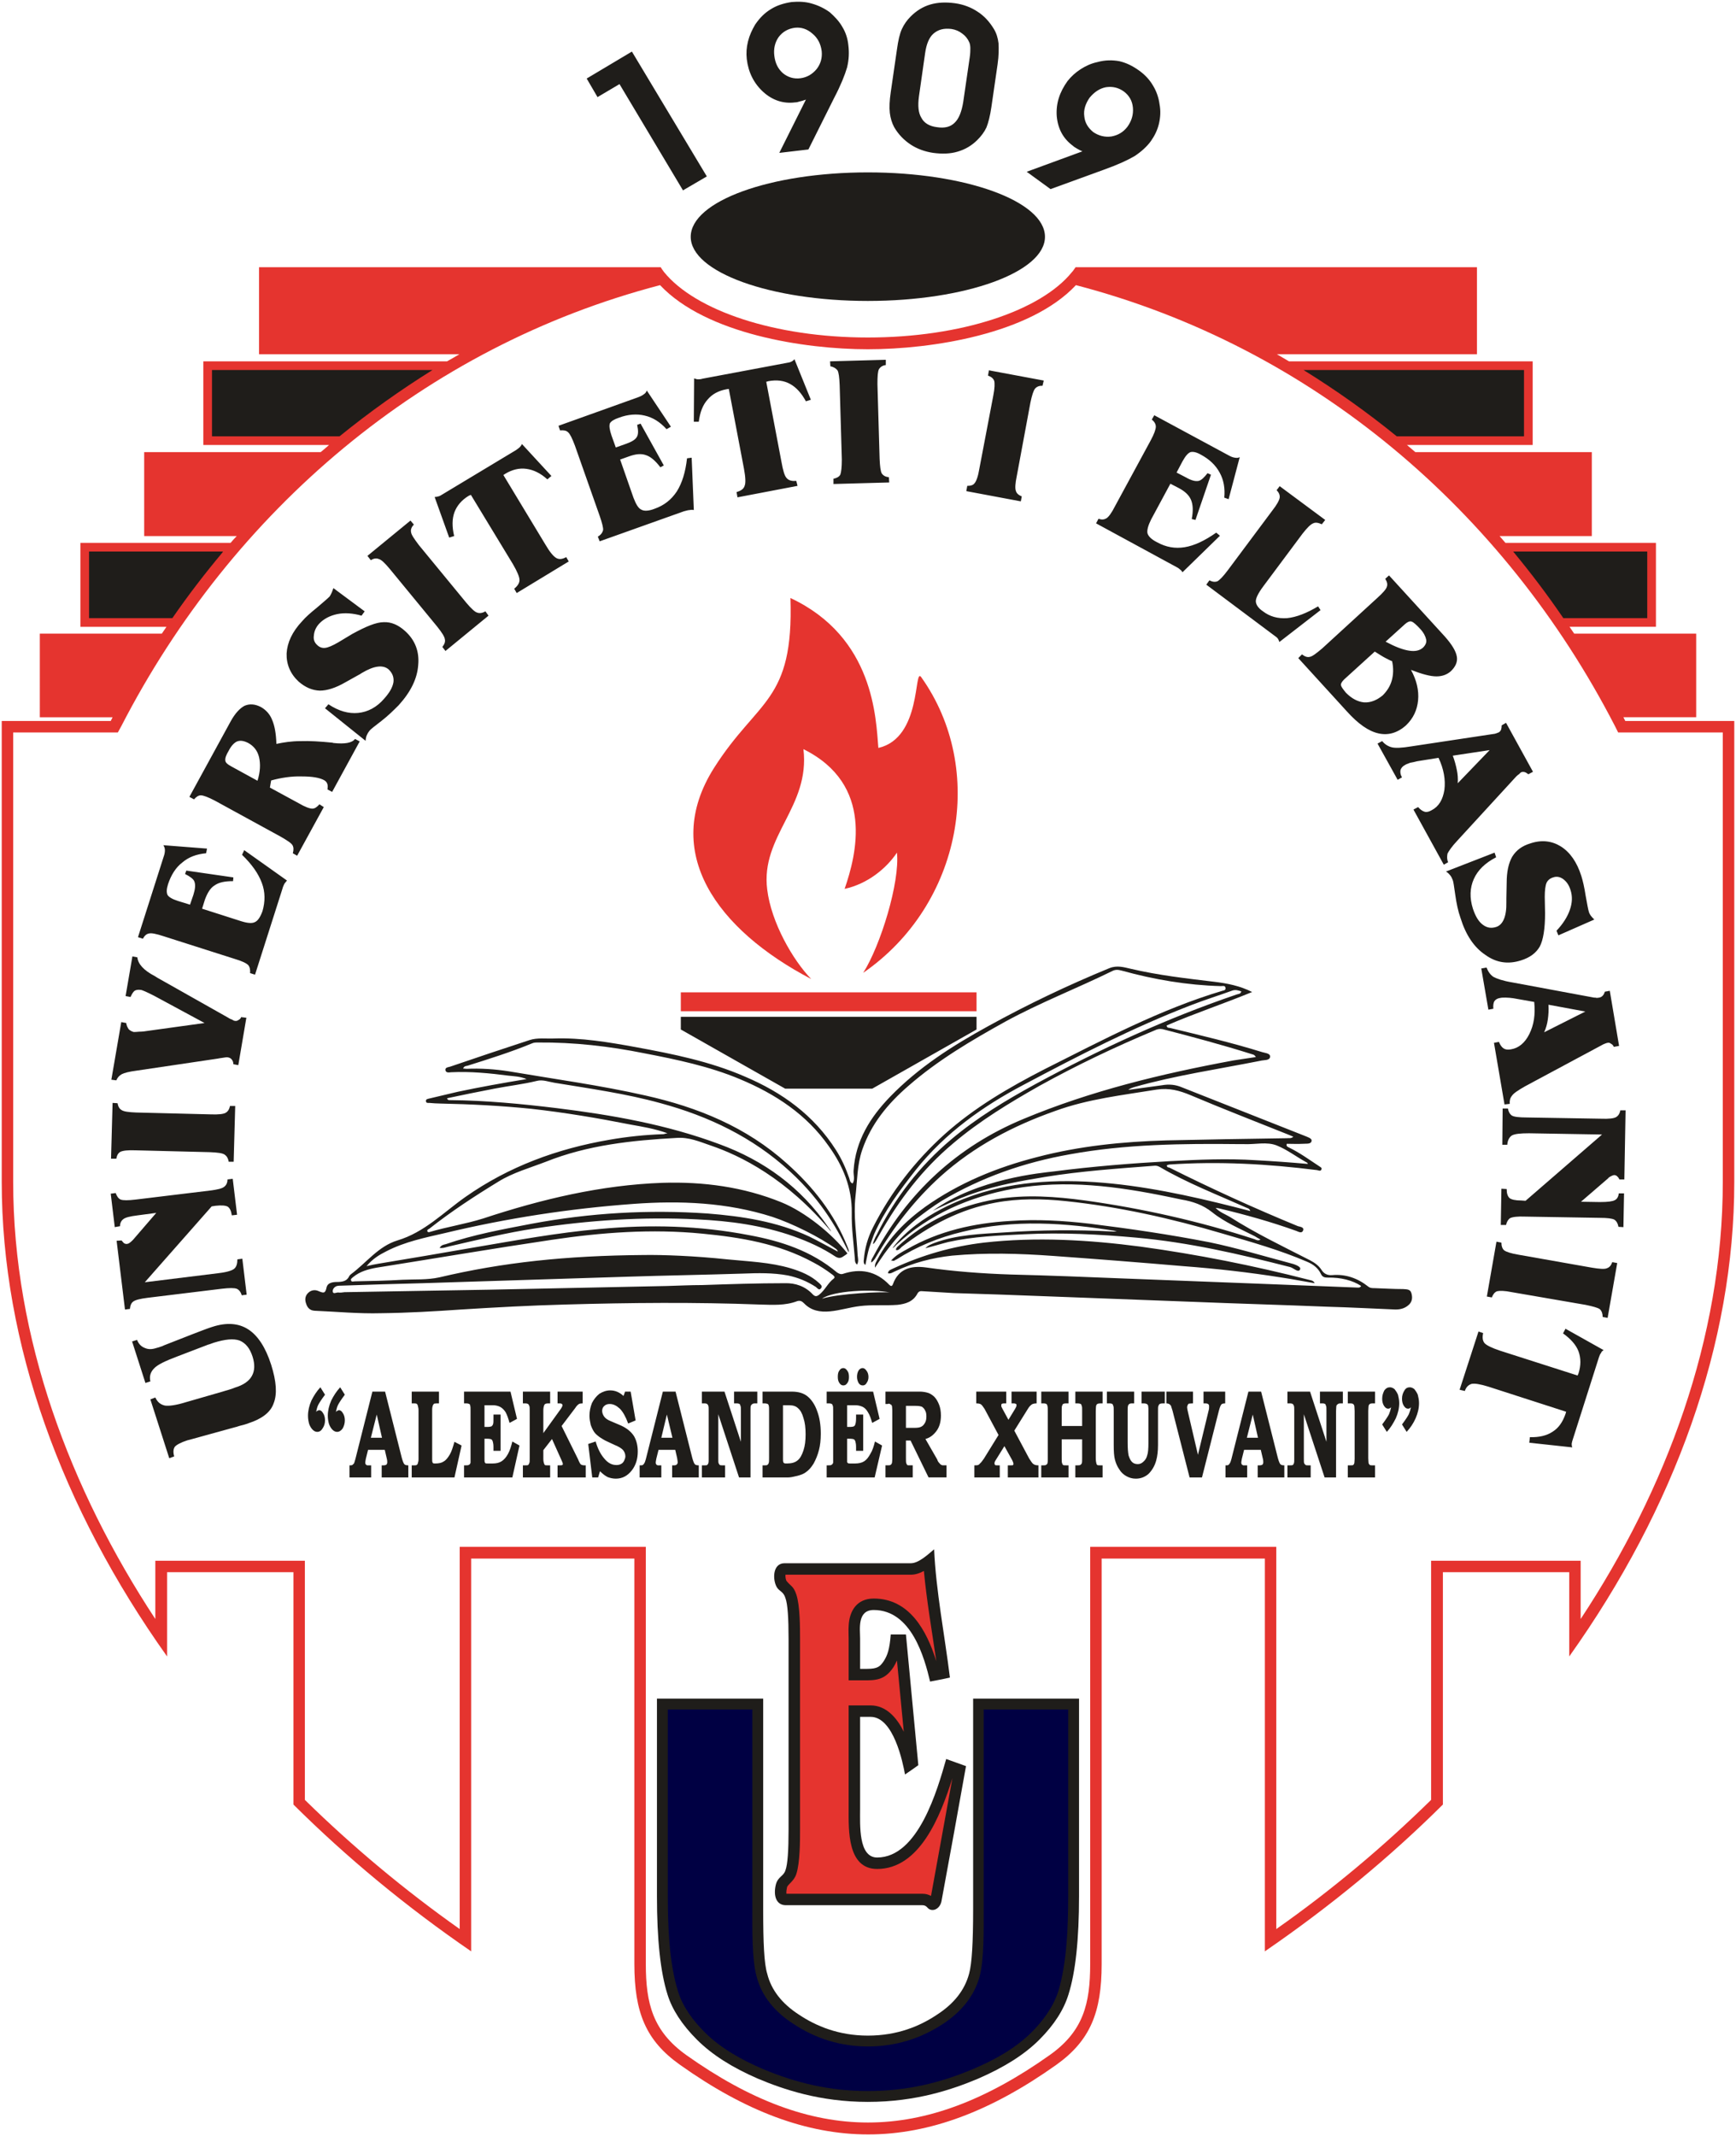 <svg xmlns="http://www.w3.org/2000/svg" xmlns:xlink="http://www.w3.org/1999/xlink" id="Layer_1" x="0px" y="0px" width="250.5px" height="308.138px" viewBox="0 0 250.5 308.138" xml:space="preserve"><g>	<path fill-rule="evenodd" clip-rule="evenodd" fill="#E5342F" d="M124.558,140.328c14.254-9.831,17.829-29.402,8.355-42.673  c-1.073-1.429,0.134,8.803-6.167,10.233c-0.356-4.2-0.58-15.952-12.688-21.626c0.491,15.058-4.692,14.521-11.038,24.531  c-7.685,12.154,0.447,23.324,14.031,30.429c-2.636-2.726-5.764-8.132-6.345-12.914c-0.983-7.73,6.211-11.886,5.228-20.241  c10.277,5.094,7.641,15.237,5.942,20.152c3.307-0.715,6.032-2.949,7.551-5.228C129.874,127.236,127.061,136.396,124.558,140.328  L124.558,140.328z"></path>	<path fill="#1F1D1A" d="M110.125,245.02v30.429c0,4.737,0.134,7.818,0.581,9.249c0.581,2.369,2.145,4.335,4.558,5.898  c2.458,1.653,5.764,3.039,9.964,3.039c4.29,0,7.551-1.386,10.008-3.039c2.413-1.563,3.978-3.529,4.603-5.898  c0.401-1.431,0.582-4.512,0.582-9.249V245.02h15.281v28.508c0,6.165-0.493,10.902-1.52,14.164  c-0.671,2.188-2.055,4.379-4.201,6.523c-2.188,2.189-5.139,4.021-8.847,5.63c-3.619,1.52-8.892,3.351-15.907,3.351  c-6.97,0-12.244-1.831-15.863-3.351c-3.708-1.608-6.613-3.44-8.803-5.63c-2.144-2.145-3.574-4.335-4.245-6.523  c-1.028-3.262-1.519-7.999-1.519-14.164V245.02H110.125z"></path>	<path fill-rule="evenodd" clip-rule="evenodd" fill="#000043" d="M108.561,246.583H96.362v26.945c0,4.244,0.179,9.605,1.475,13.718  c0.67,2.233,2.19,4.244,3.843,5.897c2.324,2.324,5.317,3.978,8.311,5.271c4.96,2.102,9.875,3.218,15.237,3.218  c5.452,0,10.367-1.116,15.282-3.218c3.037-1.294,6.031-2.947,8.355-5.271c1.653-1.653,3.128-3.664,3.843-5.897  c1.251-4.112,1.43-9.474,1.43-13.718v-26.945H141.94v28.866c0,2.681,0.089,7.104-0.582,9.652c-0.804,2.947-2.771,5.183-5.272,6.836  c-3.262,2.145-6.881,3.262-10.858,3.262c-3.888,0-7.552-1.117-10.813-3.306c-2.502-1.609-4.468-3.845-5.228-6.747  c-0.715-2.504-0.626-7.106-0.626-9.697V246.583z"></path>	<path fill-rule="evenodd" clip-rule="evenodd" fill="#1F1D1A" d="M220.223,53.063V63.25h-18.811l-0.09-0.045  c-4.244-3.485-8.713-6.658-13.36-9.562l-0.937-0.581H220.223z M62.583,53.644c-4.692,2.904-9.16,6.077-13.405,9.562l-0.089,0.045  H30.277V53.063h33.244L62.583,53.644z M217.677,79.246h20.33v10.233h-12.555l-0.091-0.135c-2.278-3.306-4.69-6.523-7.283-9.562  L217.677,79.246z M25.049,89.479H12.538V79.246h20.152l-0.268,0.537l-0.134,0.134c-2.502,3.039-4.87,6.167-7.149,9.428  L25.049,89.479z"></path>	<path fill-rule="evenodd" clip-rule="evenodd" fill="#E5342F" d="M98.105,297.834c-4.915-3.485-6.568-7.551-6.568-14.522v-45.174  V230.9v-6.077h-7.06h-4.602H67.989c0,18.856,0,37.757,0,56.657c-9.383-6.435-17.962-13.538-25.647-21.178  c0-11.127,0-22.298,0-33.513c-6.077,0-12.154,0-18.23,0c0,4.065,0,8.087,0,12.153C8.874,217.54,0.25,193.813,0.25,170.489  c0-22.163,0-44.325,0-66.488c5.273,0,10.5,0,15.728,0l0.268-0.536h-10.5V91.4h17.605c0.223-0.313,0.446-0.67,0.67-0.983H11.6  V78.308h21.671c0.268-0.313,0.581-0.67,0.894-0.983h-13.36V65.216h25.469c0.447-0.358,0.804-0.67,1.207-1.028H29.338V52.124h35.166  c0.625-0.358,1.207-0.67,1.787-1.027h-28.91V38.541h57.954c0.134,0.223,0.313,0.491,0.492,0.714l0,0  c4.513,5.541,15.952,9.429,29.401,9.429c13.495,0,24.977-3.888,29.446-9.429l0,0c0.223-0.223,0.356-0.491,0.535-0.714h57.91v12.556  h-28.865c0.58,0.357,1.162,0.669,1.743,1.027h35.165v12.064h-18.142c0.401,0.358,0.805,0.67,1.207,1.028h25.469v12.109h-13.315  c0.268,0.313,0.58,0.67,0.85,0.983h21.716v12.109h-12.468c0.224,0.313,0.447,0.67,0.672,0.983h17.604v12.064h-10.5l0.269,0.536  c5.271,0,10.5,0,15.728,0c0,22.163,0,44.326,0,66.488c0,23.324-8.579,47.051-23.815,68.454c0-4.066,0-8.088,0-12.153  c-6.078,0-12.153,0-18.231,0c0,11.215,0,22.386,0,33.513c-7.685,7.64-16.31,14.743-25.691,21.178c0-18.9,0-37.756,0-56.657  c-7.82,0-15.685,0-23.548,0c0,20.421,0,38.069,0,58.489c0,6.972-1.653,11.037-6.523,14.522  C133.583,311.24,116.961,311.24,98.105,297.834L98.105,297.834z M91.537,223.125h1.653v1.698v5.094v8.222v45.174  c0,5.721,1.028,9.696,5.854,13.137c18.275,12.959,34.137,12.959,52.412,0c4.871-3.44,5.854-7.416,5.854-13.137  c0-19.525,0-39.008,0-58.489v-1.698h1.653c7.863,0,15.728,0,23.548,0h1.653v1.698c0,17.784,0,35.657,0,53.44  c7.954-5.585,15.415-11.841,22.341-18.633c0-10.946,0-21.895,0-32.841v-1.653h1.697c6.078,0,12.153,0,18.231,0h1.653v1.653  c0,2.233,0,4.512,0,6.747c12.331-18.679,20.509-40.483,20.509-63.048c0-21.626,0-43.208,0-64.835c-4.69,0-9.383,0-14.074,0h-1.028  l-0.447-0.894c-16.041-31.144-43.699-54.737-77.793-63.628c-6.611,7.06-20.821,9.249-30.026,9.249  c-9.116,0-23.325-2.189-29.982-9.249c-34.048,8.891-61.707,32.484-77.748,63.628l-0.492,0.894h-1.028c-4.692,0-9.383,0-14.075,0  c0,21.626,0,43.208,0,64.835c0,22.564,8.222,44.369,20.51,63.048c0-2.235,0-4.514,0-6.747v-1.653h1.698c6.077,0,12.153,0,18.23,0  h1.653v1.653c0,10.946,0,21.895,0,32.841c6.926,6.792,14.433,13.048,22.341,18.633c0-17.783,0-35.656,0-53.44v-1.698h1.653h11.886  h2.681H91.537z M24.871,89.166c2.278-3.307,4.691-6.434,7.193-9.428l0.089-0.134l0.045-0.044H12.85v9.606H24.871L24.871,89.166z   M218.347,79.56c2.548,3.083,4.96,6.255,7.239,9.606h12.108V79.56H218.347L218.347,79.56z M62.404,53.375H30.59v9.563h18.409  C53.289,59.452,57.757,56.28,62.404,53.375L62.404,53.375z M219.91,53.375h-31.813c4.691,2.905,9.16,6.077,13.449,9.563h18.364  V53.375L219.91,53.375z"></path>	<path fill-rule="evenodd" clip-rule="evenodd" fill="#1F1D1A" d="M150.787,34.161c0-5.138-11.439-9.294-25.559-9.294  c-14.075,0-25.559,4.156-25.559,9.294c0,5.094,11.484,9.25,25.559,9.25C139.348,43.411,150.787,39.255,150.787,34.161  L150.787,34.161z"></path>	<path fill="#1F1D1A" d="M101.993,25.448l-3.44,2.011l-9.16-15.326l-3.172,1.876l-1.564-2.681l6.524-3.888L101.993,25.448z   M118.57,7.396c-0.134-1.072-0.581-1.921-1.34-2.547c-0.76-0.67-1.609-0.938-2.502-0.849c-1.027,0.134-1.787,0.581-2.368,1.341  c-0.536,0.76-0.76,1.698-0.625,2.725c0.134,1.072,0.536,1.876,1.25,2.502c0.715,0.581,1.564,0.849,2.547,0.715  c0.938-0.134,1.698-0.581,2.324-1.341C118.436,9.184,118.659,8.334,118.57,7.396L118.57,7.396z M116.649,21.561l-4.2,0.492  l3.842-7.686c-0.357,0.134-0.67,0.223-0.894,0.268c-0.268,0.089-0.446,0.134-0.67,0.134c-1.698,0.223-3.262-0.313-4.557-1.475  c-1.386-1.251-2.19-2.859-2.413-4.781c-0.089-0.849-0.045-1.653,0.179-2.547s0.581-1.653,1.027-2.413  c0.67-0.984,1.385-1.698,2.279-2.235c0.849-0.536,1.832-0.849,2.994-1.027c1.028-0.089,2.011-0.044,2.904,0.223  c0.938,0.268,1.787,0.67,2.591,1.251c0.715,0.625,1.386,1.34,1.833,2.145c0.491,0.804,0.759,1.698,0.849,2.591  c0.134,1.072,0.089,2.101-0.179,3.217c-0.313,1.072-0.894,2.547-1.876,4.423L116.649,21.561z M133.493,7.665l-0.893,6.255  c-0.179,1.341-0.089,2.369,0.357,3.083c0.401,0.76,1.162,1.206,2.233,1.34c1.117,0.18,1.967-0.044,2.548-0.625  c0.625-0.581,1.028-1.608,1.251-2.994l0.938-6.434c0.09-0.581,0.09-1.028,0.09-1.34c0-0.269-0.045-0.581-0.134-0.804  c-0.224-0.537-0.581-0.983-1.027-1.296c-0.448-0.357-0.983-0.581-1.563-0.67c-1.118-0.134-1.922,0.089-2.593,0.67  C134.075,5.386,133.674,6.369,133.493,7.665L133.493,7.665z M129.428,7.128c0.179-1.296,0.402-2.279,0.715-2.95  c0.313-0.669,0.716-1.25,1.251-1.787c0.85-0.849,1.787-1.429,2.86-1.743c1.073-0.312,2.233-0.357,3.574-0.178  c1.207,0.178,2.278,0.581,3.218,1.206c0.983,0.625,1.742,1.475,2.367,2.502c0.358,0.582,0.582,1.296,0.671,2.056  c0.045,0.804,0.045,1.787-0.134,3.038l-0.895,6.167c-0.179,1.25-0.446,2.279-0.714,2.949c-0.313,0.67-0.761,1.251-1.296,1.788  c-0.85,0.849-1.787,1.384-2.86,1.698c-1.027,0.313-2.233,0.357-3.53,0.179c-1.206-0.179-2.322-0.582-3.262-1.207  c-0.938-0.625-1.742-1.429-2.367-2.502c-0.313-0.58-0.537-1.295-0.627-2.055c-0.089-0.805-0.044-1.788,0.134-2.994L129.428,7.128z   M162.672,18.299c0.625-0.849,0.894-1.787,0.804-2.77c-0.089-0.983-0.535-1.743-1.295-2.324c-0.805-0.581-1.653-0.76-2.592-0.626  c-0.938,0.18-1.698,0.715-2.367,1.52c-0.582,0.849-0.895,1.743-0.761,2.682c0.089,0.938,0.537,1.653,1.296,2.278  c0.804,0.536,1.653,0.76,2.637,0.625C161.331,19.506,162.092,19.059,162.672,18.299L162.672,18.299z M151.59,27.28l-3.44-2.502  l8.044-2.949c-0.357-0.134-0.625-0.313-0.804-0.402c-0.225-0.134-0.448-0.268-0.582-0.402c-1.386-1.028-2.145-2.413-2.323-4.245  c-0.134-1.833,0.402-3.486,1.564-5.095c0.491-0.625,1.116-1.206,1.876-1.698c0.759-0.491,1.564-0.849,2.412-1.027  c1.118-0.313,2.19-0.313,3.173-0.134c0.983,0.223,1.921,0.67,2.905,1.386c0.803,0.58,1.475,1.295,1.966,2.144  c0.49,0.804,0.805,1.698,0.938,2.681c0.179,0.939,0.134,1.877-0.089,2.816c-0.224,0.938-0.627,1.742-1.162,2.502  c-0.581,0.804-1.386,1.52-2.323,2.145c-0.983,0.581-2.414,1.251-4.424,1.966L151.59,27.28z"></path>	<path fill="#1F1D1A" d="M27.506,192.562l0.224-0.089c1.385-0.536,2.323-0.895,2.905-1.073c2.055-0.67,3.797-0.536,5.183,0.358  c1.386,0.893,2.502,2.591,3.307,5.094c0.76,2.412,0.894,4.244,0.357,5.585c-0.447,1.296-1.698,2.233-3.619,2.86  c-0.134,0.044-0.447,0.179-1.028,0.313c-0.402,0.089-0.67,0.223-0.938,0.268l-6.479,1.787l-0.358,0.09  c-0.983,0.313-1.609,0.671-1.832,0.938c-0.223,0.313-0.268,0.804-0.089,1.386l-0.715,0.268l-2.726-8.489l0.715-0.27  c0.313,0.671,0.76,1.028,1.385,1.162c0.581,0.089,1.609-0.045,3.039-0.491l5.272-1.52c0.224-0.089,0.492-0.134,0.76-0.223  c0.269-0.09,0.626-0.179,1.028-0.357c1.206-0.358,2.055-0.939,2.457-1.698c0.402-0.716,0.447-1.653,0.09-2.771  c-0.402-1.252-1.028-1.966-1.877-2.323c-0.894-0.313-2.1-0.18-3.708,0.313c-0.268,0.09-0.492,0.179-0.626,0.224  c-0.179,0.045-0.313,0.089-0.402,0.134l-4.2,1.608c-1.788,0.67-2.905,1.207-3.396,1.743c-0.492,0.491-0.715,1.117-0.537,1.876  l-0.715,0.224l-1.921-5.987l0.715-0.223c0.223,0.58,0.625,0.982,1.117,1.16c0.492,0.224,1.027,0.224,1.698,0  c0.223-0.044,0.447-0.134,0.581-0.178c0.134-0.045,0.313-0.09,0.446-0.179L27.506,192.562z M21.34,187.201  c-1.117,0.134-1.787,0.313-2.1,0.535c-0.313,0.224-0.447,0.582-0.492,1.073l-0.714,0.089l-1.207-9.919l0.715-0.045  c0.134,0.179,0.268,0.313,0.357,0.401c0.179,0.09,0.313,0.134,0.447,0.09c0.089,0,0.223-0.045,0.402-0.179  c0.179-0.134,0.313-0.268,0.447-0.402l3.352-3.887l-2.681,0.357c-1.117,0.134-1.787,0.313-2.056,0.536  c-0.313,0.223-0.491,0.58-0.491,1.027l-0.759,0.135l-0.582-4.826l0.715-0.09c0.179,0.491,0.402,0.804,0.715,0.938  c0.357,0.135,1.072,0.135,2.189,0l10.68-1.294c1.117-0.134,1.787-0.314,2.056-0.537c0.313-0.224,0.491-0.581,0.491-1.071  l0.759-0.09l0.626,5.184l-0.76,0.089c-0.089-0.627-0.268-1.028-0.581-1.252c-0.313-0.178-0.894-0.223-1.743-0.134l-0.58,0.09  l-9.652,10.947l10.5-1.296c1.206-0.134,2.011-0.357,2.368-0.626c0.358-0.269,0.492-0.76,0.492-1.384l0.715-0.091l0.625,5.185  l-0.715,0.089c-0.134-0.492-0.403-0.805-0.715-0.939c-0.357-0.134-1.072-0.134-2.189,0L21.34,187.201z M33.717,167.584h-0.715  c-0.089-0.536-0.313-0.849-0.58-1.027c-0.313-0.225-1.028-0.313-2.145-0.358l-10.724-0.268c-1.117-0.045-1.832,0.044-2.189,0.223  c-0.313,0.179-0.492,0.493-0.581,0.984h-0.76l0.223-8.044l0.715,0.045c0.089,0.491,0.269,0.805,0.581,0.983  c0.313,0.224,1.028,0.313,2.1,0.357l10.769,0.268c1.118,0.045,1.833-0.044,2.145-0.223s0.537-0.491,0.626-0.984h0.759  L33.717,167.584z M19.106,137.96l0.715,0.134c0.089,0.938,0.894,1.876,2.547,2.726c0.268,0.179,0.491,0.313,0.67,0.402l9.74,5.496  c0.269,0.179,0.537,0.313,0.715,0.358c0.178,0.134,0.313,0.179,0.402,0.179c0.179,0.044,0.357,0,0.536-0.134  c0.179-0.089,0.313-0.224,0.358-0.402l0.76,0.089l-1.162,6.837l-0.715-0.135c0-0.313-0.089-0.491-0.223-0.669  c-0.134-0.179-0.313-0.269-0.537-0.313c-0.134-0.044-0.491,0-0.983,0.089c-0.223,0.045-0.401,0.045-0.536,0.089l-11.752,1.743  c-1.028,0.134-1.698,0.313-2.055,0.493c-0.402,0.223-0.626,0.491-0.804,0.893l-0.715-0.09l1.43-8.311l0.715,0.134  c0.045,0.358,0.179,0.625,0.357,0.894c0.179,0.179,0.402,0.313,0.715,0.402c0.134,0,0.403,0,0.804-0.044  c0.402,0,0.849-0.045,1.341-0.134l8.087-1.118l-7.283-3.932c-0.537-0.269-0.984-0.492-1.296-0.626  c-0.313-0.134-0.537-0.223-0.67-0.223c-0.357-0.045-0.625,0-0.849,0.134c-0.224,0.178-0.402,0.491-0.582,0.894l-0.714-0.134  L19.106,137.96z M36.8,140.596l-0.715-0.223c0.044-0.492-0.044-0.894-0.268-1.163c-0.268-0.268-0.894-0.58-1.966-0.894  l-10.232-3.262c-1.072-0.357-1.787-0.491-2.1-0.402c-0.358,0.044-0.67,0.313-0.894,0.76l-0.715-0.224l3.708-11.618  c0.134-0.357,0.179-0.669,0.179-0.938c0-0.268-0.089-0.491-0.223-0.714l6.301,0.491l-0.134,0.67  c-1.385,0.134-2.502,0.536-3.441,1.34c-0.938,0.715-1.608,1.788-2.055,3.128c-0.223,0.715-0.223,1.162-0.089,1.52  c0.179,0.313,0.67,0.625,1.52,0.894l1.743,0.536l0.491-1.43c0.269-0.849,0.313-1.475,0.135-1.921  c-0.135-0.358-0.625-0.715-1.341-1.073l0.179-0.491l6.792,0.983l-0.044,0.537c-1.206,0-2.055,0.178-2.681,0.625  c-0.582,0.358-1.028,1.073-1.386,2.056l-0.402,1.295l5.586,1.788c0.983,0.313,1.653,0.357,2.055,0.134  c0.403-0.179,0.76-0.715,1.072-1.564c0.403-1.385,0.403-2.77-0.089-4.066c-0.491-1.341-1.43-2.681-2.859-4.066l0.313-0.67  l6.167,4.379c-0.09,0.134-0.224,0.268-0.358,0.446c-0.089,0.179-0.223,0.447-0.313,0.804L36.8,140.596z M37.158,112.624  c0.402-1.295,0.447-2.413,0.224-3.396c-0.224-0.938-0.759-1.609-1.564-2.055c-0.625-0.313-1.117-0.402-1.608-0.223  c-0.402,0.179-0.849,0.625-1.207,1.34c-0.357,0.581-0.536,1.072-0.491,1.386c0,0.313,0.313,0.581,0.894,0.894L37.158,112.624z   M42.877,123.438l-0.625-0.357c0.134-0.447,0.134-0.849-0.045-1.162c-0.178-0.313-0.803-0.715-1.742-1.251l-9.473-5.183  c-0.938-0.492-1.653-0.76-2.01-0.76c-0.358,0-0.67,0.223-0.984,0.581l-0.669-0.358L33.315,104c0.625-1.117,1.295-1.832,1.966-2.189  c0.715-0.313,1.519-0.268,2.368,0.179c0.715,0.402,1.296,1.027,1.609,1.832c0.357,0.804,0.581,1.966,0.625,3.485  c1.027-0.223,2.189-0.402,3.485-0.402c1.295-0.045,2.814,0.045,4.602,0.224l0.135,0.044c1.653,0.179,2.681,0,3.127-0.581  l0.67,0.358l-3.977,7.283l-0.669-0.357c0.044-0.402,0.044-0.67-0.045-0.849c-0.089-0.223-0.224-0.358-0.447-0.492  c-0.67-0.357-1.698-0.536-3.217-0.536c-1.475-0.044-2.949,0.179-4.423,0.581l-0.178,1.028l4.111,2.233  c0.983,0.581,1.652,0.805,2.01,0.805c0.357,0,0.67-0.224,1.027-0.626l0.626,0.402L42.877,123.438z M50.831,91.445  c1.966-1.072,3.44-1.698,4.557-1.698c1.073-0.045,2.101,0.402,3.083,1.296c1.43,1.295,2.055,2.949,1.876,4.87  c-0.134,1.966-1.072,3.887-2.815,5.809c-0.715,0.715-1.519,1.52-2.502,2.279c-0.983,0.76-1.564,1.206-1.698,1.386  c-0.134,0.178-0.268,0.357-0.358,0.58c-0.134,0.224-0.179,0.492-0.224,0.894l-5.853-4.691l0.492-0.581  c1.474,0.983,2.904,1.385,4.29,1.251c1.385-0.135,2.681-0.805,3.753-2.056c0.76-0.849,1.207-1.608,1.341-2.368  c0.089-0.715-0.134-1.295-0.67-1.832c-0.805-0.715-2.1-0.581-3.888,0.492c-0.179,0.089-0.313,0.223-0.447,0.268l-1.921,1.072  c-1.385,0.804-2.637,1.207-3.709,1.207c-1.072-0.045-2.055-0.447-3.038-1.296c-1.207-1.117-1.788-2.502-1.743-4.066  c0.09-1.564,0.804-3.127,2.234-4.647c0.492-0.581,1.207-1.207,2.145-1.966c0.894-0.759,1.52-1.295,1.832-1.608  c0.089-0.135,0.178-0.313,0.268-0.492c0.089-0.179,0.179-0.447,0.269-0.715l4.513,3.352l-0.447,0.625  c-1.25-0.358-2.458-0.447-3.53-0.223c-1.027,0.223-1.921,0.669-2.591,1.385c-0.491,0.537-0.715,1.118-0.76,1.698  c-0.089,0.581,0.089,1.028,0.492,1.386c0.313,0.313,0.715,0.446,1.117,0.401c0.447-0.044,1.072-0.313,1.921-0.804L50.831,91.445z   M64.28,93.902l-0.447-0.581c0.313-0.402,0.447-0.76,0.358-1.117c-0.045-0.358-0.403-0.938-1.118-1.832l-6.836-8.311  c-0.715-0.849-1.206-1.341-1.609-1.43c-0.313-0.134-0.714-0.089-1.117,0.179l-0.492-0.625l6.211-5.094l0.491,0.581  c-0.357,0.358-0.491,0.76-0.401,1.117c0.044,0.358,0.447,0.939,1.117,1.833l6.837,8.311c0.714,0.849,1.251,1.34,1.563,1.429  c0.358,0.134,0.76,0.089,1.207-0.178l0.447,0.625L64.28,93.902z M74.557,85.547L74.2,84.921c0.491-0.402,0.76-0.804,0.76-1.25  c0-0.447-0.313-1.207-0.938-2.279l-6.077-10.009l-0.313,0.134c-1.028,0.626-1.698,1.43-2.055,2.368  c-0.358,0.983-0.358,2.1-0.045,3.441l-0.714,0.223l-2.101-5.854c0.179,0,0.357-0.045,0.537-0.089  c0.179-0.044,0.357-0.134,0.625-0.313l10.545-6.345c0.268-0.179,0.447-0.313,0.581-0.446c0.134-0.134,0.223-0.269,0.313-0.447  l4.245,4.603l-0.58,0.491c-0.984-0.894-2.011-1.385-3.039-1.52c-0.983-0.134-2.011,0.09-3.039,0.715l-0.268,0.179l6.077,10.054  c0.625,1.072,1.162,1.698,1.564,1.921c0.402,0.223,0.849,0.179,1.43-0.134l0.357,0.625L74.557,85.547z M86.533,78.084l-0.269-0.67  c0.447-0.268,0.67-0.581,0.76-0.938c0.044-0.313-0.134-1.027-0.491-2.055l-3.575-10.144c-0.402-1.072-0.715-1.698-0.983-1.921  c-0.268-0.268-0.67-0.313-1.161-0.268l-0.224-0.67l11.483-4.111c0.358-0.134,0.626-0.268,0.849-0.446  c0.224-0.135,0.358-0.358,0.402-0.537l3.485,5.228l-0.626,0.358c-0.938-1.028-1.965-1.698-3.172-1.966  c-1.117-0.268-2.413-0.179-3.708,0.313c-0.67,0.223-1.117,0.491-1.296,0.805c-0.134,0.357-0.045,0.938,0.224,1.742l0.625,1.743  l1.386-0.492c0.894-0.313,1.43-0.626,1.653-1.028c0.223-0.357,0.223-0.938,0.044-1.742l0.492-0.179l3.352,6.032l-0.492,0.268  c-0.715-0.938-1.385-1.52-2.055-1.743c-0.715-0.268-1.52-0.178-2.502,0.179l-1.251,0.447l1.921,5.496  c0.358,0.939,0.715,1.564,1.163,1.743c0.402,0.223,1.072,0.179,1.876-0.135c1.385-0.491,2.413-1.295,3.217-2.502  c0.76-1.206,1.25-2.77,1.475-4.781l0.669-0.089l0.313,7.552c-0.179-0.045-0.358-0.045-0.581,0c-0.223,0-0.491,0.089-0.849,0.178  L86.533,78.084z M106.416,71.739l-0.134-0.759c0.625-0.179,1.028-0.447,1.162-0.894c0.179-0.401,0.134-1.25-0.089-2.458  l-2.19-11.527l-0.313,0.044c-1.207,0.223-2.1,0.715-2.771,1.52c-0.67,0.759-1.072,1.787-1.251,3.172h-0.715l0.044-6.255  c0.179,0.045,0.357,0.134,0.537,0.134c0.179,0,0.402,0,0.669-0.089l12.154-2.279c0.313-0.044,0.492-0.089,0.67-0.179  c0.179-0.089,0.313-0.178,0.446-0.358l2.368,5.854l-0.715,0.223c-0.625-1.162-1.385-2.011-2.278-2.502  c-0.895-0.492-1.922-0.625-3.128-0.402l-0.313,0.089l2.19,11.528c0.223,1.251,0.447,2.056,0.76,2.368  c0.313,0.357,0.76,0.447,1.385,0.403l0.179,0.714L106.416,71.739z M120.268,69.818v-0.76c0.447-0.089,0.804-0.268,0.983-0.581  c0.134-0.357,0.223-1.072,0.223-2.189l-0.313-10.724c-0.044-1.117-0.134-1.832-0.313-2.145c-0.224-0.268-0.537-0.491-1.028-0.581  l-0.044-0.715l8.043-0.223v0.76c-0.491,0.044-0.804,0.313-0.983,0.58c-0.179,0.358-0.224,1.028-0.224,2.19l0.313,10.724  c0.046,1.117,0.136,1.832,0.314,2.144c0.223,0.313,0.535,0.492,1.026,0.537l0.045,0.76L120.268,69.818z M139.437,70.846l0.135-0.76  c0.49,0,0.85-0.089,1.072-0.401c0.224-0.268,0.491-0.938,0.67-2.056l2.011-10.544c0.223-1.118,0.223-1.832,0.134-2.145  c-0.134-0.357-0.402-0.581-0.894-0.76l0.135-0.76l7.909,1.475l-0.179,0.76c-0.448-0.044-0.85,0.134-1.073,0.402  c-0.223,0.268-0.446,0.938-0.67,2.011l-1.967,10.59c-0.224,1.072-0.268,1.787-0.134,2.145c0.089,0.358,0.403,0.625,0.85,0.804  l-0.134,0.715L139.437,70.846z M158.159,75.493l0.356-0.67c0.448,0.179,0.806,0.134,1.118-0.044c0.313-0.179,0.76-0.76,1.251-1.743  l5.139-9.473c0.535-0.983,0.759-1.653,0.759-2.011c0-0.357-0.179-0.715-0.58-1.027l0.356-0.626l10.77,5.809  c0.313,0.178,0.581,0.268,0.849,0.313c0.268,0.045,0.537,0.045,0.716-0.09l-1.608,6.077l-0.627-0.224  c0.134-1.34-0.089-2.592-0.67-3.619c-0.58-1.072-1.475-1.921-2.726-2.592c-0.625-0.357-1.116-0.447-1.475-0.357  c-0.357,0.134-0.715,0.536-1.161,1.34l-0.85,1.609l1.296,0.67c0.849,0.491,1.431,0.625,1.877,0.537  c0.401-0.09,0.805-0.492,1.296-1.118l0.491,0.223l-2.233,6.524l-0.538-0.134c0.226-1.161,0.181-2.055-0.089-2.725  c-0.268-0.67-0.849-1.251-1.787-1.743l-1.205-0.626l-2.771,5.139c-0.446,0.894-0.625,1.564-0.535,2.011  c0.134,0.446,0.58,0.894,1.384,1.295c1.296,0.715,2.592,0.938,3.978,0.715s2.905-0.938,4.559-2.101l0.535,0.447l-5.406,5.272  c-0.089-0.179-0.224-0.313-0.403-0.446c-0.134-0.134-0.357-0.269-0.714-0.447L158.159,75.493z M174.066,84.34l0.446-0.625  c0.446,0.223,0.804,0.268,1.162,0.134c0.313-0.178,0.804-0.67,1.475-1.564l6.434-8.624c0.671-0.849,1.028-1.519,1.073-1.877  c0.044-0.357-0.09-0.714-0.447-1.072l0.447-0.581l6.568,4.871l-0.491,0.625c-0.493-0.223-0.895-0.313-1.252-0.134  c-0.356,0.134-0.85,0.626-1.52,1.475l-5.629,7.551c-0.806,1.072-1.162,1.832-1.117,2.278c0.044,0.447,0.356,0.939,1.027,1.386  c0.982,0.759,2.145,1.072,3.485,0.983c1.341-0.134,2.814-0.715,4.468-1.698l0.358,0.537l-5.943,4.602  c-0.045-0.179-0.134-0.357-0.224-0.491c-0.089-0.134-0.313-0.313-0.58-0.492L174.066,84.34z M193.95,98.013  c-0.358,0.357-0.492,0.626-0.447,0.849c0.044,0.223,0.313,0.581,0.716,1.072c0.848,0.849,1.697,1.296,2.635,1.385  c0.939,0.045,1.832-0.313,2.682-1.027c0.625-0.626,1.073-1.341,1.296-2.145c0.224-0.805,0.269-1.743,0.045-2.771  c-0.268-0.089-0.582-0.269-0.938-0.447c-0.357-0.179-0.849-0.491-1.564-0.938L193.95,98.013z M199.938,92.562  c1.43,0.76,2.503,1.162,3.396,1.296c0.85,0.134,1.52,0,2.011-0.447c0.358-0.357,0.537-0.76,0.447-1.162  c-0.089-0.447-0.356-0.983-0.85-1.519c-0.58-0.626-0.982-0.983-1.251-1.072s-0.581,0.044-0.938,0.357L199.938,92.562z   M187.337,94.93l0.536-0.536c0.401,0.313,0.759,0.447,1.117,0.357c0.357-0.045,0.938-0.492,1.788-1.206l7.953-7.284  c0.849-0.76,1.295-1.296,1.384-1.608c0.135-0.358,0.045-0.715-0.223-1.163L200.43,83l8.042,8.802  c1.028,1.163,1.608,2.101,1.742,2.905c0.134,0.76-0.179,1.475-0.893,2.145c-0.58,0.492-1.252,0.715-2.056,0.715  c-0.85,0-2.057-0.313-3.665-0.938c0.806,1.475,1.162,2.949,1.028,4.379s-0.714,2.637-1.742,3.62  c-1.252,1.117-2.593,1.475-3.977,1.162c-1.43-0.313-2.949-1.385-4.558-3.173L187.337,94.93z M209.634,109.005  c0.268,0.715,0.446,1.385,0.58,2.055c0.134,0.626,0.18,1.251,0.134,1.922l4.603-4.781L209.634,109.005z M215.488,105.877  c0.134,0,0.268-0.044,0.401-0.089c0.134-0.045,0.223-0.089,0.357-0.134c0.178-0.089,0.268-0.223,0.356-0.402  c0.045-0.134,0.09-0.402,0.09-0.625l0.626-0.358l3.888,7.06l-0.67,0.357c-0.181-0.134-0.358-0.268-0.537-0.313  c-0.179-0.045-0.357-0.045-0.536,0.044c-0.045,0.045-0.179,0.134-0.223,0.223c-0.135,0.089-0.269,0.179-0.447,0.358l-8.491,9.25  c-0.803,0.849-1.249,1.52-1.428,1.876c-0.09,0.446-0.09,0.849,0.089,1.25l-0.626,0.358l-4.379-7.954l0.67-0.357  c0.313,0.357,0.625,0.582,0.939,0.67c0.313,0.089,0.625,0,1.026-0.224c1.028-0.536,1.608-1.519,1.832-2.949  c0.179-1.43-0.089-2.994-0.849-4.603l-3.083,0.492c-0.357,0.089-0.714,0.179-1.028,0.223c-0.268,0.134-0.535,0.179-0.714,0.313  c-0.357,0.178-0.581,0.446-0.67,0.759c-0.046,0.313,0,0.67,0.224,1.028l-0.627,0.357l-2.903-5.228l0.67-0.357  c0.356,0.447,0.848,0.759,1.385,0.894c0.536,0.134,1.476,0.089,2.814-0.134L215.488,105.877z M222.949,131.749  c0,2.234-0.268,3.843-0.759,4.781c-0.537,0.938-1.431,1.609-2.727,2.01c-1.832,0.581-3.529,0.358-5.139-0.804  c-1.608-1.072-2.815-2.859-3.574-5.317c-0.357-0.983-0.582-2.1-0.761-3.351c-0.178-1.206-0.268-1.921-0.356-2.1  c-0.09-0.224-0.179-0.447-0.313-0.626c-0.179-0.223-0.357-0.447-0.671-0.626l7.016-2.725l0.224,0.67  c-1.564,0.804-2.637,1.832-3.218,3.127c-0.58,1.296-0.626,2.727-0.134,4.29c0.357,1.073,0.804,1.833,1.386,2.279  c0.625,0.492,1.25,0.582,1.966,0.358c0.982-0.313,1.52-1.519,1.475-3.575c0-0.223,0-0.401,0-0.536l0.045-2.234  c0-1.608,0.268-2.859,0.804-3.798c0.581-0.938,1.43-1.563,2.637-1.921c1.608-0.536,3.083-0.357,4.378,0.447  c1.341,0.849,2.324,2.278,2.949,4.245c0.224,0.715,0.446,1.653,0.627,2.859c0.223,1.207,0.356,2.011,0.49,2.413  c0.045,0.134,0.135,0.313,0.269,0.492s0.313,0.357,0.491,0.536l-5.184,2.279l-0.268-0.67c0.895-0.938,1.563-1.966,1.921-2.994  c0.357-1.028,0.402-1.966,0.09-2.905c-0.224-0.715-0.581-1.206-1.072-1.564c-0.447-0.313-0.938-0.402-1.43-0.223  c-0.448,0.134-0.761,0.403-0.939,0.76c-0.178,0.402-0.268,1.117-0.268,2.055L222.949,131.749z M223.44,144.93  c0.044,0.76,0,1.475-0.09,2.101c-0.089,0.669-0.268,1.295-0.535,1.876l5.943-2.994L223.44,144.93z M230.009,143.903  c0.134,0,0.268,0,0.401,0.044c0.136,0,0.27-0.044,0.359-0.044c0.223-0.045,0.356-0.134,0.49-0.268  c0.135-0.135,0.224-0.313,0.313-0.581l0.716-0.134l1.34,7.953l-0.759,0.134c-0.09-0.223-0.224-0.357-0.402-0.446  c-0.179-0.134-0.313-0.179-0.492-0.134c-0.09,0-0.179,0.045-0.313,0.089c-0.09,0.045-0.268,0.089-0.491,0.223l-11.082,5.943  c-1.026,0.581-1.698,1.027-1.921,1.384c-0.268,0.314-0.357,0.716-0.313,1.163l-0.759,0.089l-1.52-8.892l0.714-0.134  c0.179,0.446,0.402,0.759,0.67,0.938c0.27,0.178,0.627,0.223,1.073,0.134c1.117-0.179,2.01-0.938,2.637-2.19  c0.67-1.34,0.893-2.814,0.714-4.646l-3.038-0.537c-0.357-0.044-0.715-0.089-1.071-0.089c-0.314,0-0.582,0-0.761,0.044  c-0.402,0.044-0.714,0.223-0.893,0.491c-0.134,0.269-0.179,0.625-0.134,1.073l-0.717,0.134l-1.026-5.942l0.759-0.134  c0.224,0.581,0.536,1.028,0.984,1.34c0.49,0.269,1.384,0.581,2.725,0.804L230.009,143.903z M231.037,161.373  c1.117,0.045,1.832-0.044,2.145-0.223s0.535-0.491,0.626-0.982h0.759l-0.179,9.965h-0.716c-0.089-0.224-0.223-0.359-0.313-0.448  c-0.134-0.134-0.313-0.179-0.401-0.179c-0.134,0-0.268,0.045-0.446,0.134c-0.179,0.09-0.357,0.179-0.492,0.358l-3.888,3.352  l2.727,0.045c1.116,0,1.832-0.09,2.145-0.27c0.313-0.134,0.535-0.491,0.58-0.982h0.761l-0.09,4.871l-0.716-0.045  c-0.089-0.493-0.268-0.805-0.58-1.028c-0.313-0.179-1.028-0.268-2.145-0.268l-10.725-0.179c-1.116-0.045-1.832,0.045-2.188,0.223  c-0.269,0.179-0.491,0.536-0.581,0.984h-0.76l0.089-5.229l0.761,0.045c0,0.626,0.134,1.028,0.401,1.296  c0.268,0.223,0.849,0.357,1.698,0.357l0.625,0.044l11.037-9.561l-10.545-0.179c-1.251,0-2.057,0.089-2.458,0.313  c-0.357,0.224-0.625,0.67-0.67,1.341h-0.716l0.045-5.228h0.761c0.089,0.491,0.268,0.804,0.58,1.026  c0.313,0.179,1.028,0.268,2.145,0.268L231.037,161.373z M215.935,179.113l0.714,0.134c0,0.491,0.134,0.895,0.403,1.117  c0.313,0.224,0.982,0.446,2.055,0.625l10.635,1.877c1.072,0.179,1.787,0.223,2.1,0.089c0.403-0.134,0.626-0.401,0.805-0.893  l0.714,0.134l-1.385,7.909l-0.715-0.134c0-0.492-0.134-0.85-0.401-1.117c-0.313-0.224-0.983-0.402-2.055-0.627l-10.636-1.832  c-1.071-0.223-1.787-0.223-2.145-0.134c-0.357,0.134-0.58,0.448-0.761,0.895l-0.714-0.134L215.935,179.113z M213.342,192.071  l0.671,0.224c-0.134,0.625-0.089,1.117,0.224,1.475c0.313,0.313,1.026,0.669,2.233,1.071l11.171,3.576l0.135-0.314  c0.356-1.116,0.356-2.188,0-3.171c-0.357-0.939-1.118-1.789-2.234-2.593l0.357-0.669l5.496,3.081  c-0.179,0.135-0.313,0.226-0.357,0.403c-0.134,0.135-0.224,0.357-0.313,0.625l-3.755,11.797c-0.089,0.223-0.134,0.446-0.179,0.669  c0,0.181,0,0.359,0.09,0.538l-6.21-0.672l0.089-0.804c1.341,0.045,2.457-0.223,3.307-0.805c0.849-0.536,1.431-1.384,1.832-2.546  l0.09-0.313l-11.217-3.619c-1.162-0.358-1.965-0.493-2.412-0.403c-0.447,0.134-0.805,0.448-0.983,1.028l-0.759-0.179  L213.342,192.071z"></path>	<rect x="98.24" y="143.143" fill-rule="evenodd" clip-rule="evenodd" fill="#E5342F" width="42.672" height="2.725"></rect>	<polygon fill-rule="evenodd" clip-rule="evenodd" fill="#1F1D1A" points="98.24,146.673 119.553,146.673 140.912,146.673   140.912,148.504 140.912,148.504 140.912,148.504 125.854,157.04 119.553,157.04 113.298,157.04 98.24,148.504 98.24,148.504   98.24,148.504  "></polygon>	<path fill-rule="evenodd" clip-rule="evenodd" fill="#1F1D1A" d="M96.318,163.474c-1.876-0.671-3.575-0.939-5.317-1.252  c-4.737-0.938-9.517-1.742-14.343-2.278c-4.379-0.447-8.758-0.671-13.137-0.76c-0.492,0-1.028-0.045-1.564-0.09  c-0.224,0-0.491,0.045-0.491-0.268c-0.045-0.268,0.268-0.313,0.446-0.357c1.385-0.313,2.77-0.671,4.156-0.983  c3.172-0.67,6.39-1.251,9.919-1.832c-0.983-0.401-1.832-0.401-2.591-0.491c-2.77-0.358-5.541-0.626-8.311-0.492  c-0.313,0.045-0.715,0.089-0.805-0.268c-0.089-0.447,0.402-0.447,0.67-0.536c3.798-1.296,7.641-2.591,11.484-3.843  c1.117-0.357,2.323-0.179,3.485-0.223c3.977-0.134,7.909,0.536,11.841,1.25c5.362,0.984,10.68,2.056,15.729,4.245  c5.362,2.279,9.92,5.541,13.136,10.59c0.804,1.252,1.43,2.637,1.922,4.067c0.089,0.268,0.089,0.625,0.491,0.759  c0.358-0.58,0.089-1.252,0.135-1.877c0.268-4.29,2.413-7.686,5.271-10.635c4.111-4.245,9.026-7.373,14.165-10.187  c5.674-3.128,11.483-5.898,17.471-8.356c1.117-0.447,2.101-0.134,3.083,0.089c3.978,0.938,7.999,1.385,12.064,1.876  c1.833,0.223,3.71,0.581,5.452,1.475c-4.111,1.698-8.312,3.083-12.333,4.826c0.044,0.402,0.313,0.313,0.492,0.357  c4.423,1.072,8.802,2.101,13.136,3.44c0.492,0.179,1.341,0.179,1.296,0.715c-0.045,0.581-0.893,0.447-1.386,0.581  c-6.075,1.206-12.242,2.101-18.229,3.798c-0.27,0.09-0.582,0.179-0.851,0.402c1.653-0.224,3.263-0.446,4.871-0.67  c1.028-0.18,1.966-0.091,2.904,0.313c5.897,2.323,11.752,4.646,17.649,6.971c0.401,0.179,1.117,0.356,1.028,0.759  c-0.09,0.492-0.761,0.358-1.207,0.403c-0.804,0.045-1.608,0-2.367,0c-0.135,0.401,0.178,0.446,0.313,0.535  c1.563,0.759,2.904,1.743,4.333,2.681c0.18,0.135,0.448,0.225,0.358,0.447c-0.089,0.357-0.403,0.179-0.626,0.135  c-7.104-0.895-14.209-1.297-21.357-0.806c-0.091,0.045-0.225,0.045-0.314,0.09c-0.044,0.313,0.179,0.313,0.359,0.358  c6.075,3.037,12.242,5.853,18.543,8.444c0.313,0.09,0.893,0.135,0.759,0.581c-0.179,0.535-0.67,0.223-1.026,0.089  c-3.621-1.296-7.285-2.322-11.038-3.217c-0.134-0.045-0.268-0.045-0.58-0.09c0.67,0.672,1.384,0.895,2.055,1.297  c3.709,2.367,7.641,4.243,11.573,6.256c0.67,0.356,1.25,0.759,1.653,1.384c0.357,0.582,0.893,0.805,1.52,0.76  c1.966-0.178,3.708,0.447,5.228,1.653c0.268,0.224,0.58,0.224,0.893,0.224c1.386,0.045,2.771,0.134,4.156,0.134  c0.491,0.045,0.982,0,1.161,0.536c0.18,0.582,0.18,1.162-0.268,1.653c-0.581,0.581-1.25,0.76-2.011,0.76  c-3.307-0.134-6.568-0.313-9.83-0.401c-6.568-0.27-13.093-0.448-19.616-0.716c-7.104-0.268-14.209-0.536-21.313-0.804  c-4.335-0.179-8.668-0.313-12.959-0.448c-1.475-0.089-2.949-0.178-4.469-0.268c-0.356-0.045-0.625,0-0.804,0.358  c-0.626,1.161-1.697,1.474-2.859,1.607c-1.832,0.136-3.664-0.045-5.451,0.18c-1.475,0.179-2.86,0.625-4.29,0.76  c-1.43,0.134-2.726-0.09-3.753-1.163c-0.268-0.268-0.536-0.446-0.982-0.313c-1.743,0.672-3.575,0.536-5.407,0.491  c-9.383-0.356-18.722-0.268-28.105,0c-5.004,0.136-9.964,0.403-14.969,0.716c-3.843,0.269-7.731,0.491-11.573,0.536  c-3.217,0.089-6.435-0.224-9.607-0.357c-0.67-0.045-1.027-0.446-1.206-1.028c-0.179-0.491-0.179-1.026,0.223-1.475  c0.447-0.491,1.072-0.58,1.608-0.313c0.67,0.268,0.938,0.358,1.117-0.535c0.179-0.804,1.117-0.804,1.788-0.804  c0.67-0.047,1.162-0.181,1.474-0.806c0.045-0.134,0.179-0.223,0.269-0.313c2.234-1.653,3.932-4.022,6.703-4.87  c3.887-1.162,6.613-4.021,9.785-6.256c6.301-4.423,13.271-6.971,20.822-8.267c2.547-0.446,5.139-0.714,7.731-0.804  C95.827,163.608,95.96,163.519,96.318,163.474L96.318,163.474z M128.399,186.44c-2.546-0.536-8.176-0.268-9.785,0.895  C121.028,186.574,127.373,186.306,128.399,186.44L128.399,186.44z M128.578,181.838c0.716-0.805,1.52-1.206,2.324-1.653  c4.604-2.637,9.652-3.754,14.88-4.066c3.842-0.268,7.685-0.045,11.483,0.401c5.764,0.716,11.573,1.564,17.292,2.682  c3.887,0.806,7.686,1.966,11.573,2.994c0.58,0.134,1.653,0.491,1.475,0.893c-0.224,0.582-0.939-0.179-1.431-0.313  c-7.327-1.876-14.656-3.574-22.162-4.244c-5.407-0.492-10.813-0.76-16.22-0.492c-3.664,0.179-7.328,0.314-10.948,1.117  c-1.071,0.269-2.189,0.625-3.307,0.895c0.358-0.403,0.85-0.582,1.296-0.76c3.262-1.207,6.703-1.297,10.144-1.52  c5.138-0.357,10.276-0.402,15.461-0.134c0.224,0.044,0.446,0,0.714-0.045c-7.416-1.207-14.834-1.742-22.251,0.089  c-3.396,0.806-6.568,2.1-9.518,3.979c-0.135,0.044-0.269,0.134-0.402,0.223C128.937,181.883,128.848,181.838,128.578,181.838  L128.578,181.838z M189.705,185.101c-1.653-0.27-3.173-0.582-4.692-0.806c-4.736-0.759-9.516-1.296-14.253-1.653  c-6.256-0.535-12.512-1.026-18.767-1.475c-4.87-0.357-9.741-0.491-14.611-0.045c-2.86,0.313-5.631,1.028-8.267,2.28  c-0.313,0.134-0.582,0.357-0.983,0.268c0.045-0.492,0.492-0.537,0.805-0.716c4.155-1.921,8.49-3.173,13.048-3.708  c7.551-0.849,15.103-0.402,22.609,0.58c8.177,1.118,16.265,2.727,24.263,4.781C189.125,184.698,189.481,184.653,189.705,185.101  L189.705,185.101z M152.128,168.969c5.54-0.714,11.125-1.162,16.711-1.475c4.11-0.223,8.267-0.401,12.377-0.134  c2.503,0.134,4.959,0.313,7.507,0.536c-0.045-0.179-0.18-0.224-0.27-0.269c-1.384-0.759-2.725-1.787-4.154-2.367  c-1.475-0.626-3.218-0.134-4.871-0.223c-0.223,0-0.401,0-0.625,0c-8.177-0.09-16.354,0-24.441,1.473  c-6.568,1.162-12.735,3.307-18.454,6.702c-1.296,0.806-2.503,1.7-3.708,2.638c-1.743,1.43-3.218,3.128-4.559,4.959  c-0.446,0.625-0.85,1.252-1.386,2.056c-0.044-0.625,0.224-0.894,0.357-1.205c1.653-3.129,4.067-5.542,6.926-7.598  c4.87-3.44,10.323-5.674,16.086-7.148c6.122-1.608,12.379-2.235,18.678-2.414c5.81-0.134,11.573-0.223,17.338-0.313  c0.313-0.044,0.67,0.09,0.982-0.223c-0.313-0.134-0.536-0.224-0.76-0.313c-4.691-1.877-9.429-3.709-14.075-5.676  c-1.609-0.67-3.082-1.071-4.871-0.804c-4.913,0.804-9.873,1.341-14.654,3.083c-6.078,2.145-11.707,5.094-16.533,9.428  c-3.753,3.396-6.792,7.329-9.339,11.662c-0.135,0.27-0.491,0.716-0.67,0.761c-0.045-0.402,0.179-0.627,0.313-0.895  c4.87-9.159,12.063-15.817,21.627-19.795c9.74-4.065,19.928-6.522,30.294-8.444c1.073-0.179,2.145-0.313,3.263-0.492  c-0.179-0.313-0.357-0.357-0.536-0.402c-4.246-1.341-8.579-2.502-12.914-3.62c-0.446-0.089-0.805,0-1.162,0.179  c-5.674,2.368-11.214,5.004-16.622,7.999c-4.333,2.456-8.623,5.049-12.466,8.311c-4.424,3.708-7.819,8.176-10.636,13.18  c-0.223,0.359-0.401,0.761-0.669,1.118c-0.625,0.761,0.179-0.982,0.268-1.073c2.637-5.361,6.211-9.964,10.77-13.807  c3.708-3.128,7.863-5.629,12.108-7.954c9.384-5.093,18.99-9.517,29.088-12.957c0.225-0.089,0.582-0.045,0.671-0.447  c-0.401-0.134-0.805-0.269-1.251-0.134c-1.966,0.714-3.977,1.34-5.943,2.1c-8.355,3.217-16.264,7.284-24.173,11.483  c-5.943,3.128-11.35,6.972-15.594,12.289c-2.28,2.904-4.469,5.808-5.988,9.204c-0.044,0.044-0.759,2.057-0.759,2.101  c-0.224,0.759-0.358,1.564-0.537,2.412c-0.269-0.134-0.269-0.535-0.224-0.759c0.134-1.653,0.582-3.217,1.341-4.691  c2.591-5.094,6.033-9.519,10.277-13.36c4.335-3.889,9.339-6.792,14.478-9.429c8.355-4.2,16.667-8.624,25.647-11.304  c0.223-0.045,0.491-0.089,0.446-0.403c-0.045-0.402-0.402-0.268-0.67-0.268c-4.87-0.134-9.607-0.938-14.299-2.234  c-0.491-0.134-0.893-0.179-1.34,0.044c-5.094,2.502-10.412,4.558-15.416,7.284c-4.915,2.725-9.784,5.585-14.03,9.295  c-2.949,2.546-5.361,5.45-6.658,9.203c-0.759,2.189-0.715,4.469-0.983,6.747c-0.313,2.86,0.179,5.676,0.313,8.49  c0.045,0.446,0.179,0.894-0.089,1.341c-0.313-0.269-0.313-0.581-0.313-0.895c-0.179-2.189-0.492-4.378-0.447-6.567  c0.044-3.62-1.251-6.748-3.307-9.607c-3.217-4.603-7.73-7.552-12.868-9.696c-4.379-1.832-9.071-2.814-13.718-3.709  c-5.094-1.027-10.188-1.608-15.371-1.563c-0.313,0-0.626,0-0.894,0.134c-3.039,1.251-6.167,2.234-9.294,3.217  c-0.224,0.045-0.492,0.045-0.626,0.402c0.179,0,0.357,0.044,0.492,0.044c2.055-0.089,4.065,0.045,6.077,0.357  c6.568,1.117,13.182,2.012,19.705,3.485c7.597,1.697,14.611,4.558,20.465,9.83c3.754,3.352,6.836,7.239,8.713,11.975  c0.09,0.27,0.269,0.537,0.179,0.806c-1.34-2.682-3.53-7.149-8.535-11.707c-5.317-4.871-11.663-7.909-18.588-9.786  c-5.004-1.386-10.188-2.1-15.326-2.949c-0.849-0.134-1.698-0.491-2.547-0.269c-2.011,0.491-4.066,0.717-6.122,1.118  c-2.278,0.446-4.557,0.893-6.836,1.386l0,0c0.134,0.313,0.269,0.268,0.447,0.268c5.139,0.045,10.277,0.536,15.416,1.16  c7.954,0.984,15.862,2.369,23.414,5.186c6.479,2.367,11.796,6.254,15.729,11.975c0.134,0.223,0.358,0.401,0.402,0.625  c-6.39-7.641-13.047-10.947-17.426-12.422c-1.564-0.537-3.083-1.206-4.871-1.072c-6.435,0.356-12.824,1.028-18.856,3.44  c-2.323,0.895-4.736,1.563-6.836,2.86c-3.44,2.1-6.792,4.288-9.964,6.791c-0.134,0.09-0.402,0.134-0.268,0.446  c0.089,0.045,0.179,0.09,0.268,0.045c2.547-0.759,5.228-1.162,7.774-1.966c8.401-2.771,16.98-4.826,25.871-5.139  c5.899-0.178,11.663,0.581,17.159,2.815c3.396,1.385,7.284,4.513,9.517,7.372c-0.134,0.135-0.536,0.402-0.759,0.536  c-0.269,0.134-0.537,0.179-0.984-0.089c-1.876-1.25-3.887-2.145-5.987-2.903c-4.557-1.609-9.249-2.235-13.986-2.459  c-7.819-0.401-15.594,0.134-23.279,1.296c-4.201,0.625-8.311,1.653-12.422,2.591c-0.447,0.09-0.894,0.314-1.43,0.226  c0.268-0.448,0.581-0.448,0.894-0.538c4.021-1.385,8.222-2.144,12.422-2.949c8.355-1.563,16.845-2.055,25.335-1.473  c5.049,0.401,10.009,1.16,14.656,3.307c0.938,0.446,3.217,1.697,4.155,2.188c-0.044-0.179-0.134-0.268-0.223-0.357  c-2.368-1.742-6.39-3.71-9.205-4.646c-6.568-2.101-13.315-2.369-20.063-1.877c-9.16,0.67-18.229,2.055-27.167,4.199  c-2.905,0.671-5.809,1.252-8.49,2.637c-0.983,0.491-1.966,1.072-2.86,2.145c0.715-0.179,1.251-0.268,1.742-0.357  c4.558-0.76,9.116-1.519,13.674-2.322c6.077-1.028,12.108-2.146,18.23-2.682c7.238-0.67,14.433-0.491,21.581,0.893  c4.603,0.85,8.981,2.28,12.646,5.363c0.268,0.179,0.536,0.313,0.849,0.224c2.547-0.851,4.825-0.402,6.702,1.563  c0.223,0.224,0.403,0.268,0.537-0.089c0.804-2.235,2.636-2.682,4.69-2.414c4.067,0.582,8.222,0.895,12.333,1.028  c5.496,0.134,10.991,0.357,16.488,0.58c6.165,0.224,12.377,0.493,18.544,0.716c4.915,0.179,9.875,0.402,14.79,0.581  c0.268,0,0.535,0.089,0.714-0.224c-1.207-0.805-2.949-1.252-4.781-1.207c-0.446,0-0.804-0.045-1.026-0.535  c-0.403-0.851-1.118-1.386-1.968-1.743c-3.932-1.697-8.086-2.86-12.198-4.066c-7.416-2.189-14.969-3.888-22.653-4.69  c-3.396-0.359-6.791-0.403-10.143,0.223c-5.095,0.938-9.473,3.262-13.54,6.389c-0.224,0.225-0.446,0.537-0.804,0.448  c-0.045-0.224,0.09-0.313,0.179-0.448c4.021-3.753,8.847-5.942,14.21-6.881c4.333-0.715,8.623-0.402,12.912,0.179  c8.311,1.162,16.488,2.994,24.442,5.586c0.223,0.089,0.49,0.268,0.848,0.045c-0.313-0.179-0.58-0.313-0.848-0.491  c-2.1-1.073-4.291-1.968-6.122-3.442c-1.341-1.071-2.814-1.563-4.423-1.832c-0.671-0.134-1.296-0.268-1.923-0.401  c-7.372-1.52-14.789-2.501-22.341-1.162c-6.345,1.162-12.108,3.665-16.89,8.088c-0.179,0.179-0.446,0.492-0.536,0.448  c3.843-5.05,10.857-7.285,11.707-7.598c12.511-4.29,27.524-0.938,39.902,2.278c-0.136-0.401-0.403-0.401-0.582-0.49  c-4.199-1.877-8.49-3.53-12.466-5.854c-0.313-0.18-0.582-0.225-0.895-0.18c-5.228,0.403-10.5,0.761-15.683,1.608  c-3.485,0.582-6.837,1.162-10.188,2.324c-0.672,0.224-2.369,0.804-5.988,2.547C141.09,169.998,150.249,169.193,152.128,168.969  L152.128,168.969z M92.877,181.034L92.877,181.034c2.771-0.045,7.417,0.134,12.064,0.627c3.083,0.312,6.166,0.401,9.16,1.294  c1.474,0.448,2.904,1.028,4.066,2.102c0.178,0.179,0.58,0.446,0.313,0.759c-0.268,0.401-0.537,0-0.76-0.179  c-1.251-0.805-2.547-1.341-4.021-1.653c-2.145-0.401-4.334-0.357-6.524-0.268c-5.541,0.179-11.081,0.268-16.578,0.446  c-9.874,0.313-19.749,0.625-29.624,0.939c-3.933,0.089-7.909,0.223-11.841,0.356c-0.179,0-0.313,0-0.492,0.045  c-0.357,0.089-0.67,0.446-0.625,0.804c0.045,0.403,0.492,0.134,0.76,0.134c0.313,0.045,0.625,0,0.938-0.045  c6.926-0.134,13.852-0.223,20.778-0.356c8.58-0.179,17.158-0.357,25.737-0.536c1.698-0.045,3.396-0.134,5.094-0.134  c3.977-0.134,7.954-0.268,11.931-0.268c1.519-0.045,2.949,0.446,4.021,1.608c0.358,0.357,0.581,0.313,0.939,0.045  c0.849-0.672,1.251-1.698,2.1-2.325c0.268-0.223-0.044-0.446-0.223-0.58c-0.894-0.671-1.787-1.252-2.726-1.742  c-5.004-2.727-10.5-3.619-16.042-4.156c-7.283-0.715-14.521-0.179-21.716,0.894c-8.445,1.252-16.845,2.681-25.291,4.021  c-1.206,0.223-2.368,0.537-3.351,1.341c-0.134,0.134-0.402,0.268-0.313,0.491c0.089,0.269,0.357,0.134,0.581,0.134  c2.279-0.045,4.558-0.09,6.836-0.224c1.788-0.089,3.575,0.045,5.362-0.357C72.502,182.107,81.662,181.123,92.877,181.034  L92.877,181.034z"></path>	<path fill="#1F1D1A" d="M113.387,274.823c-1.386,0-1.832-1.384-1.43-2.993c0.313-1.162,1.117-1.162,1.385-2.056  c0.313-0.849,0.446-2.859,0.446-5.897c0-9.161,0-18.275,0-27.437c0-3.082-0.134-5.049-0.446-5.897  c-0.269-0.938-0.849-0.983-1.207-1.52c-0.67-1.028-0.715-3.529,1.073-3.529c6.077,0,12.154,0,18.23,0  c1.117,0,2.458-1.252,3.352-2.011c0.268,6.031,1.519,12.332,2.279,18.499c-0.938,0.223-1.923,0.401-2.86,0.58  c-0.805-3.396-2.682-10.321-8.132-10.321c-2.413,0-1.966,2.771-1.966,4.11c0,1.475,0,2.904,0,4.379c0.357,0,0.714,0,1.028,0  c1.519,0,1.877-0.356,2.413-1.162c0.491-0.804,0.804-1.563,0.981-3.798c0.716,0,1.431,0,2.191,0  c0.58,6.301,1.206,12.556,1.787,18.856c-0.627,0.447-1.252,0.895-1.922,1.341c-0.313-1.743-1.653-8.312-4.959-8.312  c-0.492,0-1.028,0-1.52,0c0,4.424,0,8.847,0,13.271c0,2.277-0.269,7.015,2.457,7.015c5.944,0,8.715-9.831,9.965-14.209  c0.938,0.357,1.921,0.67,2.86,1.027c-1.162,6.479-2.323,12.958-3.53,19.438c-0.179,1.028-1.072,1.563-1.742,1.207  c-0.313-0.134-0.402-0.582-1.028-0.582C126.523,274.823,119.956,274.823,113.387,274.823L113.387,274.823z"></path>	<path fill-rule="evenodd" clip-rule="evenodd" fill="#E5342F" d="M134.343,273.483c1.028-5.631,2.056-11.305,3.084-16.98  c-1.743,5.542-4.737,13.093-10.859,13.093c-4.333,0-4.11-5.675-4.11-8.668c0-4.425,0-8.848,0-13.271v-1.653h1.653  c0.491,0,1.028,0,1.52,0c2.189,0,3.753,1.698,4.782,3.798c-0.314-3.44-0.672-6.836-0.984-10.277  c-0.134,0.313-0.313,0.627-0.491,0.939c-0.983,1.475-1.966,1.921-3.798,1.921c-0.313,0-0.67,0-1.028,0h-1.653v-1.653  c0-1.475,0-2.904,0-4.379c0-0.581-0.044-1.206,0-1.787c0.089-2.234,1.207-3.977,3.619-3.977c5.138,0,7.641,4.603,9.026,9.025  c-0.625-4.333-1.385-8.668-1.788-13.003c-0.58,0.313-1.205,0.537-1.876,0.537c-6.031,0-12.064,0-18.096,0  c-0.044,0.268,0.045,0.804,0.179,0.938c0.625,0.761,0.983,0.716,1.385,1.923c0.536,1.606,0.536,4.734,0.536,6.433  c0,9.161,0,18.275,0,27.437c0,1.697,0,4.825-0.536,6.435c-0.313,1.026-1.251,1.519-1.341,1.921  c-0.044,0.179-0.134,0.67-0.089,0.938c6.524,0,13.091,0,19.616,0C133.629,273.169,133.986,273.303,134.343,273.483L134.343,273.483  z"></path>	<path fill="#1F1D1A" d="M49.088,200.114l0.67,1.071c-0.537,0.716-0.849,1.207-0.983,1.476c-0.134,0.268-0.224,0.626-0.313,1.028  c0.089-0.09,0.134-0.179,0.223-0.179c0.089-0.045,0.134-0.09,0.224-0.09c0.224,0,0.402,0.134,0.581,0.446  c0.179,0.269,0.269,0.625,0.269,1.027c0,0.447-0.135,0.85-0.313,1.162c-0.224,0.313-0.491,0.491-0.805,0.491  c-0.223,0-0.446-0.09-0.67-0.313c-0.178-0.179-0.357-0.446-0.491-0.804c-0.089-0.313-0.179-0.716-0.179-1.207  c0-0.714,0.179-1.475,0.491-2.188C48.15,201.32,48.552,200.695,49.088,200.114L49.088,200.114z M46.229,200.114l0.67,1.071  c-0.537,0.716-0.849,1.207-0.983,1.476c-0.134,0.268-0.224,0.626-0.313,1.028c0.044-0.09,0.134-0.179,0.223-0.179  c0.044-0.045,0.134-0.09,0.223-0.09c0.223,0,0.402,0.134,0.581,0.446c0.179,0.269,0.268,0.625,0.268,1.027  c0,0.447-0.134,0.85-0.357,1.162c-0.179,0.313-0.447,0.491-0.76,0.491c-0.223,0-0.447-0.09-0.67-0.313  c-0.178-0.179-0.357-0.446-0.492-0.804c-0.089-0.313-0.179-0.716-0.179-1.207c0-0.714,0.179-1.475,0.492-2.188  C45.29,201.32,45.692,200.695,46.229,200.114L46.229,200.114z M53.735,200.739h1.833l2.412,9.563  c0.135,0.491,0.269,0.804,0.358,0.894c0.089,0.134,0.313,0.178,0.581,0.178v1.743h-3.843v-1.743h0.268  c0.179,0,0.358-0.044,0.447-0.134c0.044-0.089,0.089-0.179,0.089-0.313c0-0.089,0-0.313-0.089-0.625l-0.269-1.162H53.11  l-0.313,1.252c-0.045,0.268-0.089,0.446-0.089,0.535c0,0.09,0,0.179,0.044,0.269c0.045,0.089,0.134,0.134,0.224,0.178  c0.09,0,0.269,0,0.581,0v1.743h-3.128v-1.743c0.179,0,0.313,0,0.402-0.044c0.089-0.09,0.179-0.134,0.268-0.269  c0.045-0.089,0.089-0.313,0.179-0.58L53.735,200.739z M53.512,207.397h1.609l-0.76-3.352L53.512,207.397z M59.41,200.739h3.933  v1.698h-0.358c-0.179,0-0.313,0.045-0.357,0.045c-0.089,0.089-0.134,0.179-0.178,0.268c-0.045,0.134-0.089,0.313-0.089,0.582v7.06  c0,0.268,0,0.446,0.044,0.535c0,0.045,0.045,0.09,0.089,0.134c0.045,0.045,0.179,0.045,0.313,0.045  c0.537,0,0.938-0.089,1.251-0.313c0.313-0.179,0.581-0.535,0.849-0.983c0.268-0.446,0.446-1.071,0.67-1.832l1.027,0.537  l-1.027,4.602H59.41v-1.743h0.403c0.134,0,0.268,0,0.357-0.089c0.045-0.045,0.134-0.134,0.134-0.268  c0.044-0.09,0.089-0.269,0.089-0.536v-7.015c0-0.314-0.044-0.492-0.089-0.627c0-0.134-0.089-0.223-0.134-0.313  c-0.044-0.044-0.178-0.089-0.357-0.089H59.41V200.739z M66.961,200.739h6.702l0.938,3.932l-1.072,0.582  c-0.179-0.627-0.357-1.162-0.581-1.563c-0.268-0.402-0.536-0.627-0.804-0.761c-0.268-0.134-0.625-0.224-0.983-0.224h-1.251v3.128  h0.402c0.313,0,0.492-0.044,0.625-0.089c0.089-0.09,0.179-0.179,0.224-0.357c0.044-0.134,0.044-0.401,0.044-0.85v-0.491h1.027  v5.228h-1.027v-0.535c0-0.357-0.044-0.627-0.089-0.761c-0.044-0.179-0.134-0.313-0.223-0.357c-0.089-0.044-0.313-0.089-0.625-0.089  h-0.357v2.815c0,0.313,0,0.491,0.045,0.58c0,0.045,0.044,0.09,0.089,0.134c0.045,0.045,0.179,0.045,0.357,0.045h0.67  c0.536,0,0.938-0.089,1.296-0.313c0.357-0.223,0.67-0.58,0.938-1.072c0.268-0.491,0.446-1.072,0.625-1.788l1.028,0.582  l-1.028,4.602h-6.971v-1.743h0.178c0.269,0,0.447,0,0.537-0.089c0.134-0.045,0.179-0.134,0.223-0.313c0-0.045,0-0.313,0-0.714  v-6.747c0-0.359,0-0.627-0.044-0.716c0-0.134-0.045-0.224-0.134-0.269c-0.089-0.044-0.224-0.089-0.402-0.089h-0.358V200.739z   M75.451,200.739h3.933v1.698h-0.268c-0.224,0-0.402,0.045-0.447,0.089c-0.089,0.045-0.134,0.135-0.178,0.269  c-0.045,0.134-0.089,0.356-0.089,0.671v3.262l2.547-3.531c0.089-0.179,0.179-0.268,0.179-0.357  c0.044-0.044,0.044-0.089,0.044-0.134c0-0.089-0.044-0.134-0.089-0.179c-0.044-0.044-0.134-0.089-0.313-0.089h-0.313v-1.698h3.62  v1.698h-0.089c-0.179,0-0.313,0.045-0.358,0.045c-0.089,0.044-0.179,0.089-0.268,0.179c-0.089,0.089-0.224,0.223-0.358,0.446  l-1.966,2.592l2.368,4.781c0.179,0.446,0.313,0.67,0.402,0.759c0.135,0.09,0.313,0.134,0.537,0.134h0.178v1.743h-4.066v-1.743  h0.134c0.313,0,0.492,0,0.537-0.044c0.089-0.045,0.089-0.09,0.089-0.179c0-0.045-0.044-0.224-0.178-0.491l-1.386-3.083l-1.25,1.608  v1.251c0,0.313,0.044,0.491,0.089,0.625c0.044,0.135,0.089,0.224,0.134,0.269c0.089,0.044,0.223,0.044,0.447,0.044h0.313v1.743  h-3.933v-1.743h0.313c0.223,0,0.357,0,0.446-0.044c0.089-0.09,0.134-0.179,0.179-0.313c0.045-0.09,0.045-0.313,0.045-0.715v-6.747  c0-0.358,0-0.626-0.045-0.716c-0.045-0.134-0.089-0.223-0.179-0.313c-0.089-0.044-0.223-0.089-0.402-0.089h-0.358V200.739z   M91.001,200.739l0.715,4.155l-1.072,0.447c-0.358-0.983-0.76-1.697-1.207-2.146c-0.491-0.446-0.938-0.67-1.475-0.67  c-0.313,0-0.58,0.09-0.804,0.313c-0.179,0.179-0.268,0.402-0.268,0.672c0,0.268,0.089,0.535,0.268,0.804  c0.179,0.268,0.492,0.49,0.938,0.671l1.564,0.669c0.849,0.402,1.43,0.894,1.833,1.52c0.357,0.625,0.536,1.386,0.536,2.189  c0,1.072-0.268,1.966-0.849,2.726c-0.625,0.804-1.384,1.206-2.324,1.206c-0.401,0-0.804-0.09-1.161-0.224  c-0.357-0.179-0.715-0.446-1.117-0.848l-0.269,0.893H85.46l-0.581-4.824l1.072-0.359c0.268,0.939,0.67,1.788,1.206,2.414  c0.537,0.67,1.118,0.982,1.788,0.982c0.268,0,0.491-0.045,0.714-0.179c0.179-0.09,0.313-0.268,0.402-0.446  c0.089-0.224,0.179-0.402,0.179-0.625c0-0.358-0.134-0.671-0.357-0.939c-0.224-0.223-0.625-0.491-1.207-0.714l-1.34-0.627  c-0.179-0.089-0.447-0.268-0.804-0.491c-0.358-0.268-0.625-0.49-0.804-0.76c-0.179-0.269-0.358-0.625-0.492-1.027  c-0.089-0.401-0.179-0.85-0.179-1.296c0-0.67,0.134-1.251,0.357-1.832c0.269-0.535,0.626-0.983,1.073-1.341  c0.491-0.313,1.027-0.491,1.563-0.491c0.715,0,1.341,0.269,1.922,0.804l0.223-0.625H91.001z M95.648,200.739h1.832l2.413,9.563  c0.134,0.491,0.268,0.804,0.357,0.894c0.089,0.134,0.313,0.178,0.581,0.178v1.743h-3.843v-1.743h0.268  c0.18,0,0.358-0.044,0.403-0.134c0.089-0.089,0.134-0.179,0.134-0.313c0-0.089-0.044-0.313-0.089-0.625l-0.268-1.162h-2.413  l-0.313,1.252c-0.044,0.268-0.089,0.446-0.089,0.535c0,0.09,0,0.179,0.045,0.269c0.044,0.089,0.135,0.134,0.224,0.178  c0.089,0,0.268,0,0.536,0v1.743h-3.127v-1.743c0.223,0,0.357,0,0.446-0.044c0.089-0.09,0.179-0.134,0.224-0.269  c0.089-0.089,0.134-0.313,0.224-0.58L95.648,200.739z M95.424,207.397h1.608l-0.804-3.352L95.424,207.397z M101.278,200.739h3.262  l2.368,7.238v-4.423c0-0.403,0-0.626-0.044-0.716c-0.045-0.134-0.089-0.268-0.134-0.313c-0.089-0.044-0.224-0.089-0.403-0.089  h-0.402v-1.698h3.352v1.698h-0.358c-0.179,0-0.313,0.045-0.402,0.134c-0.089,0.045-0.134,0.134-0.179,0.224  c-0.044,0.134-0.044,0.356-0.044,0.76v9.562h-1.653l-2.994-9.114v6.345c0,0.401,0,0.625,0.044,0.714  c0.045,0.09,0.089,0.179,0.134,0.224c0.089,0.089,0.224,0.089,0.402,0.089h0.402v1.743h-3.351v-1.743h0.357  c0.179,0,0.313,0,0.402-0.044c0.045-0.045,0.134-0.134,0.179-0.269c0.044-0.134,0.044-0.313,0.044-0.58v-7.06  c0-0.27,0-0.492-0.044-0.626c-0.044-0.09-0.089-0.224-0.179-0.269c-0.044-0.044-0.178-0.089-0.313-0.089h-0.447V200.739z   M110.036,200.739h4.2c0.983,0,1.743,0.224,2.324,0.715c0.536,0.447,1.028,1.162,1.34,2.057c0.358,0.938,0.536,2.01,0.536,3.307  c0,0.893-0.089,1.697-0.268,2.367c-0.18,0.714-0.447,1.341-0.76,1.921c-0.358,0.582-0.715,0.983-1.118,1.252  c-0.268,0.223-0.715,0.401-1.25,0.535c-0.537,0.134-0.983,0.224-1.296,0.224h-3.708v-1.743h0.268c0.223,0,0.402,0,0.447-0.089  c0.089-0.045,0.134-0.134,0.178-0.268c0.045-0.134,0.045-0.357,0.045-0.759v-6.747c0-0.359,0-0.627-0.045-0.716  c0-0.134-0.089-0.224-0.134-0.269c-0.089-0.044-0.269-0.089-0.492-0.089h-0.268V200.739z M112.984,202.705v7.687  c0,0.268,0,0.446,0.045,0.491c0,0.089,0.044,0.134,0.134,0.178c0.045,0.045,0.179,0.045,0.402,0.045  c0.626,0,1.162-0.134,1.52-0.446c0.357-0.268,0.626-0.761,0.849-1.43c0.223-0.67,0.313-1.431,0.313-2.323  c0-0.939-0.089-1.698-0.313-2.369c-0.179-0.67-0.447-1.116-0.76-1.386c-0.313-0.313-0.715-0.446-1.296-0.446H112.984z   M119.285,200.739h6.702l0.938,3.932l-1.071,0.582c-0.179-0.627-0.357-1.162-0.625-1.563c-0.224-0.402-0.492-0.627-0.76-0.761  c-0.313-0.134-0.626-0.224-1.028-0.224h-1.207v3.128h0.402c0.268,0,0.491-0.044,0.581-0.089c0.134-0.09,0.179-0.179,0.223-0.357  c0.045-0.134,0.089-0.401,0.089-0.85v-0.491h1.028v5.228h-1.028v-0.535c0-0.357-0.044-0.627-0.089-0.761  c-0.044-0.179-0.134-0.313-0.223-0.357c-0.09-0.044-0.313-0.089-0.625-0.089h-0.358v2.815c0,0.313,0,0.491,0,0.58  c0.044,0.045,0.089,0.09,0.135,0.134c0.044,0.045,0.178,0.045,0.357,0.045h0.67c0.491,0,0.938-0.089,1.295-0.313  c0.358-0.223,0.626-0.58,0.895-1.072c0.313-0.491,0.491-1.072,0.669-1.788l1.028,0.582l-1.072,4.602h-6.926v-1.743h0.179  c0.268,0,0.447,0,0.536-0.089c0.089-0.045,0.179-0.134,0.223-0.313c0-0.045,0-0.313,0-0.714v-6.747c0-0.359,0-0.627-0.044-0.716  c-0.044-0.134-0.089-0.224-0.134-0.269c-0.089-0.044-0.224-0.089-0.403-0.089h-0.357V200.739z M121.698,197.343  c0.223,0,0.401,0.134,0.58,0.401c0.179,0.224,0.224,0.538,0.224,0.895c0,0.313-0.045,0.625-0.224,0.849  c-0.179,0.268-0.357,0.356-0.58,0.356c-0.224,0-0.403-0.089-0.581-0.356c-0.179-0.269-0.224-0.536-0.224-0.893  c0-0.359,0.045-0.672,0.224-0.895C121.251,197.477,121.429,197.343,121.698,197.343L121.698,197.343z M124.468,197.343  c0.223,0,0.402,0.134,0.581,0.401c0.179,0.224,0.269,0.538,0.269,0.895c0,0.313-0.09,0.625-0.269,0.849  c-0.134,0.268-0.358,0.356-0.537,0.356c-0.268,0-0.446-0.089-0.625-0.356c-0.134-0.269-0.223-0.536-0.223-0.893  c0-0.359,0.089-0.672,0.223-0.895C124.021,197.477,124.245,197.343,124.468,197.343L124.468,197.343z M127.774,200.739h4.96  c0.313,0,0.67,0.045,1.028,0.134c0.402,0.09,0.715,0.313,1.027,0.581c0.313,0.313,0.537,0.716,0.716,1.162  c0.178,0.446,0.268,0.983,0.268,1.563c0,0.939-0.224,1.698-0.671,2.278c-0.447,0.582-0.938,0.939-1.564,1.118l1.698,2.949  l0.046,0.134c0.089,0.224,0.224,0.357,0.313,0.446c0.089,0.134,0.179,0.179,0.268,0.224c0.09,0.044,0.179,0.044,0.357,0.044h0.357  v1.743h-2.591l-2.593-5.317h-0.669v2.459c0,0.401,0,0.669,0.044,0.803c0.045,0.09,0.09,0.179,0.134,0.269  c0.09,0.044,0.224,0.044,0.402,0.044h0.401v1.743h-3.932v-1.743h0.357c0.179,0,0.313,0,0.401-0.089  c0.091-0.045,0.136-0.134,0.181-0.268c0-0.09,0.045-0.269,0.045-0.67v-6.926c0-0.27-0.045-0.492-0.045-0.582  c-0.045-0.134-0.09-0.223-0.181-0.223c-0.089-0.09-0.178-0.134-0.313-0.134l-0.134,0.044h-0.313V200.739z M130.725,202.794v3.172  h1.206c0.446,0,0.804-0.044,1.027-0.178c0.268-0.135,0.401-0.357,0.535-0.581c0.136-0.27,0.181-0.537,0.181-0.894  c0-0.357-0.045-0.625-0.181-0.849c-0.089-0.225-0.268-0.403-0.446-0.537c-0.223-0.09-0.535-0.134-0.982-0.134H130.725z   M140.867,200.739h4.333v1.698h-0.313c-0.179,0-0.313,0.045-0.357,0.089c-0.044,0.045-0.044,0.09-0.044,0.224  c0,0.045,0,0.089,0,0.134c0.044,0.09,0.089,0.179,0.179,0.357l0.85,1.563l0.981-1.608c0.135-0.223,0.179-0.357,0.179-0.446  s0-0.179-0.044-0.224c-0.09-0.044-0.179-0.089-0.357-0.089h-0.313v-1.698h3.619v1.698c-0.269,0-0.446,0.045-0.581,0.089  c-0.089,0.045-0.223,0.135-0.356,0.269c-0.136,0.134-0.225,0.268-0.359,0.492l-1.921,3.082l2.145,4.022  c0.27,0.401,0.448,0.714,0.627,0.804c0.178,0.134,0.401,0.178,0.714,0.178v1.743h-4.423v-1.743h0.402c0.179,0,0.313,0,0.356-0.044  c0.045-0.045,0.045-0.09,0.045-0.179c0-0.134-0.045-0.268-0.179-0.536l-1.117-2.01l-1.25,2.01  c-0.136,0.179-0.181,0.357-0.181,0.491c0,0.09,0.045,0.179,0.09,0.224c0.046,0.044,0.18,0.044,0.358,0.044h0.313v1.743H140.6  v-1.743c0.223,0,0.401,0,0.535-0.044c0.09-0.045,0.179-0.09,0.268-0.224c0.179-0.134,0.357-0.401,0.582-0.714l2.1-3.396  l-2.01-3.754c-0.225-0.357-0.403-0.58-0.537-0.67c-0.135-0.089-0.357-0.134-0.67-0.134V200.739z M150.249,200.739h3.934v1.698  h-0.357c-0.225,0-0.358,0.045-0.448,0.089c-0.044,0.09-0.089,0.179-0.134,0.269c-0.044,0.134-0.044,0.401-0.044,0.76v2.145h2.949  v-2.278c0-0.313,0-0.492-0.045-0.582c-0.045-0.178-0.089-0.268-0.134-0.313c-0.089-0.044-0.268-0.089-0.491-0.089h-0.313v-1.698  h3.933v1.698h-0.313c-0.225,0-0.403,0.045-0.448,0.089c-0.089,0.045-0.134,0.135-0.178,0.269c0,0.089-0.045,0.356-0.045,0.76v6.703  c0,0.401,0.045,0.669,0.089,0.803c0,0.135,0.09,0.224,0.134,0.269c0.09,0.044,0.269,0.044,0.538,0.044h0.223v1.743h-3.933v-1.743  h0.269c0.224,0,0.402,0,0.491-0.089c0.09-0.045,0.134-0.134,0.179-0.224c0.045-0.134,0.045-0.401,0.045-0.803v-2.638h-2.949v2.638  c0,0.401,0,0.669,0.044,0.759c0.045,0.179,0.09,0.268,0.179,0.313c0.045,0.044,0.225,0.044,0.493,0.044h0.268v1.743h-3.934v-1.743  h0.27c0.224,0,0.357,0,0.446-0.089c0.09-0.045,0.179-0.134,0.179-0.224c0.045-0.134,0.045-0.356,0.045-0.714v-6.702  c0-0.403,0-0.716-0.045-0.806c0-0.134-0.089-0.223-0.134-0.313c-0.089-0.044-0.223-0.089-0.401-0.089h-0.359V200.739z   M159.723,200.739h3.934v1.698h-0.359c-0.179,0-0.313,0.045-0.401,0.134c-0.045,0.045-0.134,0.134-0.134,0.268  c-0.045,0.09-0.045,0.357-0.045,0.716v4.513c0,0.805,0.045,1.43,0.134,1.876c0.134,0.403,0.268,0.716,0.491,0.939  c0.224,0.223,0.492,0.313,0.85,0.313c0.313,0,0.58-0.135,0.804-0.357c0.268-0.224,0.448-0.536,0.537-0.895  c0.134-0.357,0.179-0.982,0.179-1.787v-4.96c0-0.223-0.045-0.357-0.045-0.446c-0.045-0.134-0.134-0.179-0.179-0.224  c-0.089-0.044-0.225-0.089-0.447-0.089h-0.313v-1.698h3.351v1.698h-0.268c-0.268,0-0.401,0.045-0.491,0.089  c-0.089,0.09-0.134,0.179-0.179,0.313c-0.044,0.09-0.044,0.313-0.044,0.716v4.871c0,0.893-0.09,1.653-0.27,2.278  c-0.224,0.804-0.625,1.43-1.116,1.921c-0.537,0.446-1.117,0.67-1.832,0.67c-0.492,0-0.938-0.134-1.341-0.357  c-0.401-0.224-0.761-0.536-1.028-0.982c-0.313-0.447-0.491-0.895-0.625-1.385c-0.134-0.491-0.179-1.207-0.179-2.145v-4.781  c0-0.403,0-0.716-0.044-0.806c-0.045-0.134-0.09-0.223-0.135-0.313c-0.089-0.044-0.223-0.089-0.403-0.089h-0.401V200.739z   M168.302,200.739h3.844v1.698h-0.134c-0.27,0-0.403,0.045-0.493,0.045c-0.044,0.044-0.089,0.089-0.134,0.179  c-0.045,0.134-0.089,0.223-0.089,0.313c0,0.134,0.044,0.403,0.134,0.76l1.43,6.121l1.52-6.3c0.09-0.313,0.09-0.492,0.09-0.626  c0-0.179,0-0.268-0.09-0.357c-0.089-0.089-0.223-0.134-0.446-0.134h-0.268v-1.698h3.126v1.698c-0.268,0-0.446,0.045-0.535,0.134  c-0.135,0.134-0.269,0.491-0.402,1.028l-2.413,9.517h-1.788l-2.456-9.605c-0.134-0.359-0.179-0.627-0.224-0.716  c-0.089-0.134-0.134-0.179-0.268-0.269c-0.091-0.044-0.225-0.089-0.403-0.089V200.739z M180.143,200.739h1.832l2.413,9.563  c0.134,0.491,0.269,0.804,0.357,0.894c0.089,0.134,0.313,0.178,0.58,0.178v1.743h-3.842v-1.743h0.268  c0.179,0,0.358-0.044,0.448-0.134c0.044-0.089,0.089-0.179,0.089-0.313c0-0.089,0-0.313-0.089-0.625l-0.27-1.162h-2.412  l-0.313,1.252c-0.045,0.268-0.09,0.446-0.09,0.535c0,0.09,0,0.179,0.045,0.269c0.045,0.089,0.134,0.134,0.224,0.178  c0.089,0,0.268,0,0.58,0v1.743h-3.128v-1.743c0.18,0,0.313,0,0.403-0.044c0.089-0.09,0.179-0.134,0.223-0.269  c0.09-0.089,0.135-0.313,0.224-0.58L180.143,200.739z M179.919,207.397h1.608l-0.759-3.352L179.919,207.397z M185.773,200.739  h3.262l2.368,7.238v-4.423c0-0.403,0-0.626-0.045-0.716c-0.045-0.134-0.09-0.268-0.134-0.313c-0.09-0.044-0.179-0.089-0.402-0.089  h-0.356v-1.698h3.306v1.698h-0.358c-0.179,0-0.313,0.045-0.401,0.134c-0.09,0.045-0.134,0.134-0.179,0.224  c0,0.134-0.045,0.356-0.045,0.76v9.562h-1.653l-2.994-9.114v6.345c0,0.401,0,0.625,0.045,0.714c0.045,0.09,0.089,0.179,0.179,0.224  c0.045,0.089,0.179,0.089,0.358,0.089h0.402v1.743h-3.352v-1.743h0.357c0.179,0,0.313,0,0.401-0.044  c0.09-0.045,0.134-0.134,0.179-0.269c0.045-0.134,0.045-0.313,0.045-0.58v-7.06c0-0.27,0-0.492-0.045-0.626  c-0.045-0.09-0.089-0.224-0.179-0.269c-0.045-0.044-0.179-0.089-0.313-0.089h-0.446V200.739z M194.486,200.739h3.932v1.698h-0.357  c-0.223,0-0.357,0.045-0.401,0.089c-0.09,0.045-0.134,0.135-0.179,0.269c0,0.134-0.045,0.356-0.045,0.716v6.836  c0,0.357,0.045,0.58,0.045,0.714c0.045,0.09,0.089,0.179,0.134,0.224c0.089,0.089,0.224,0.089,0.357,0.089h0.446v1.743h-3.932  v-1.743h0.313c0.223,0,0.401,0,0.446-0.044c0.089-0.045,0.136-0.134,0.18-0.269c0-0.089,0.045-0.313,0.045-0.625v-6.881  c0-0.358-0.045-0.626-0.045-0.76c-0.044-0.134-0.091-0.224-0.18-0.269c-0.045-0.044-0.179-0.089-0.401-0.089h-0.357V200.739z   M200.115,206.547l-0.669-1.071c0.535-0.716,0.848-1.207,0.983-1.475c0.134-0.313,0.224-0.625,0.313-1.028  c-0.045,0.089-0.134,0.134-0.224,0.178c-0.089,0.045-0.134,0.045-0.225,0.045c-0.223,0-0.401-0.134-0.58-0.401  c-0.179-0.269-0.268-0.625-0.268-1.027c0-0.492,0.134-0.85,0.313-1.207c0.223-0.313,0.491-0.446,0.805-0.446  c0.224,0,0.446,0.09,0.67,0.269c0.179,0.223,0.357,0.49,0.491,0.803c0.089,0.357,0.179,0.761,0.179,1.207  c0,0.759-0.179,1.475-0.491,2.189C201.055,205.297,200.653,205.966,200.115,206.547L200.115,206.547z M202.976,206.547  l-0.669-1.071c0.535-0.716,0.848-1.207,0.981-1.475c0.134-0.313,0.224-0.625,0.313-1.028c-0.044,0.089-0.134,0.134-0.223,0.178  c-0.045,0.045-0.134,0.045-0.224,0.045c-0.223,0-0.401-0.134-0.58-0.401c-0.179-0.269-0.268-0.625-0.268-1.027  c0-0.492,0.134-0.85,0.356-1.207c0.179-0.313,0.446-0.446,0.759-0.446c0.224,0,0.448,0.09,0.672,0.269  c0.178,0.223,0.356,0.49,0.49,0.803c0.09,0.357,0.179,0.761,0.179,1.207c0,0.759-0.179,1.475-0.491,2.189  C203.959,205.297,203.512,205.966,202.976,206.547L202.976,206.547z"></path></g></svg>